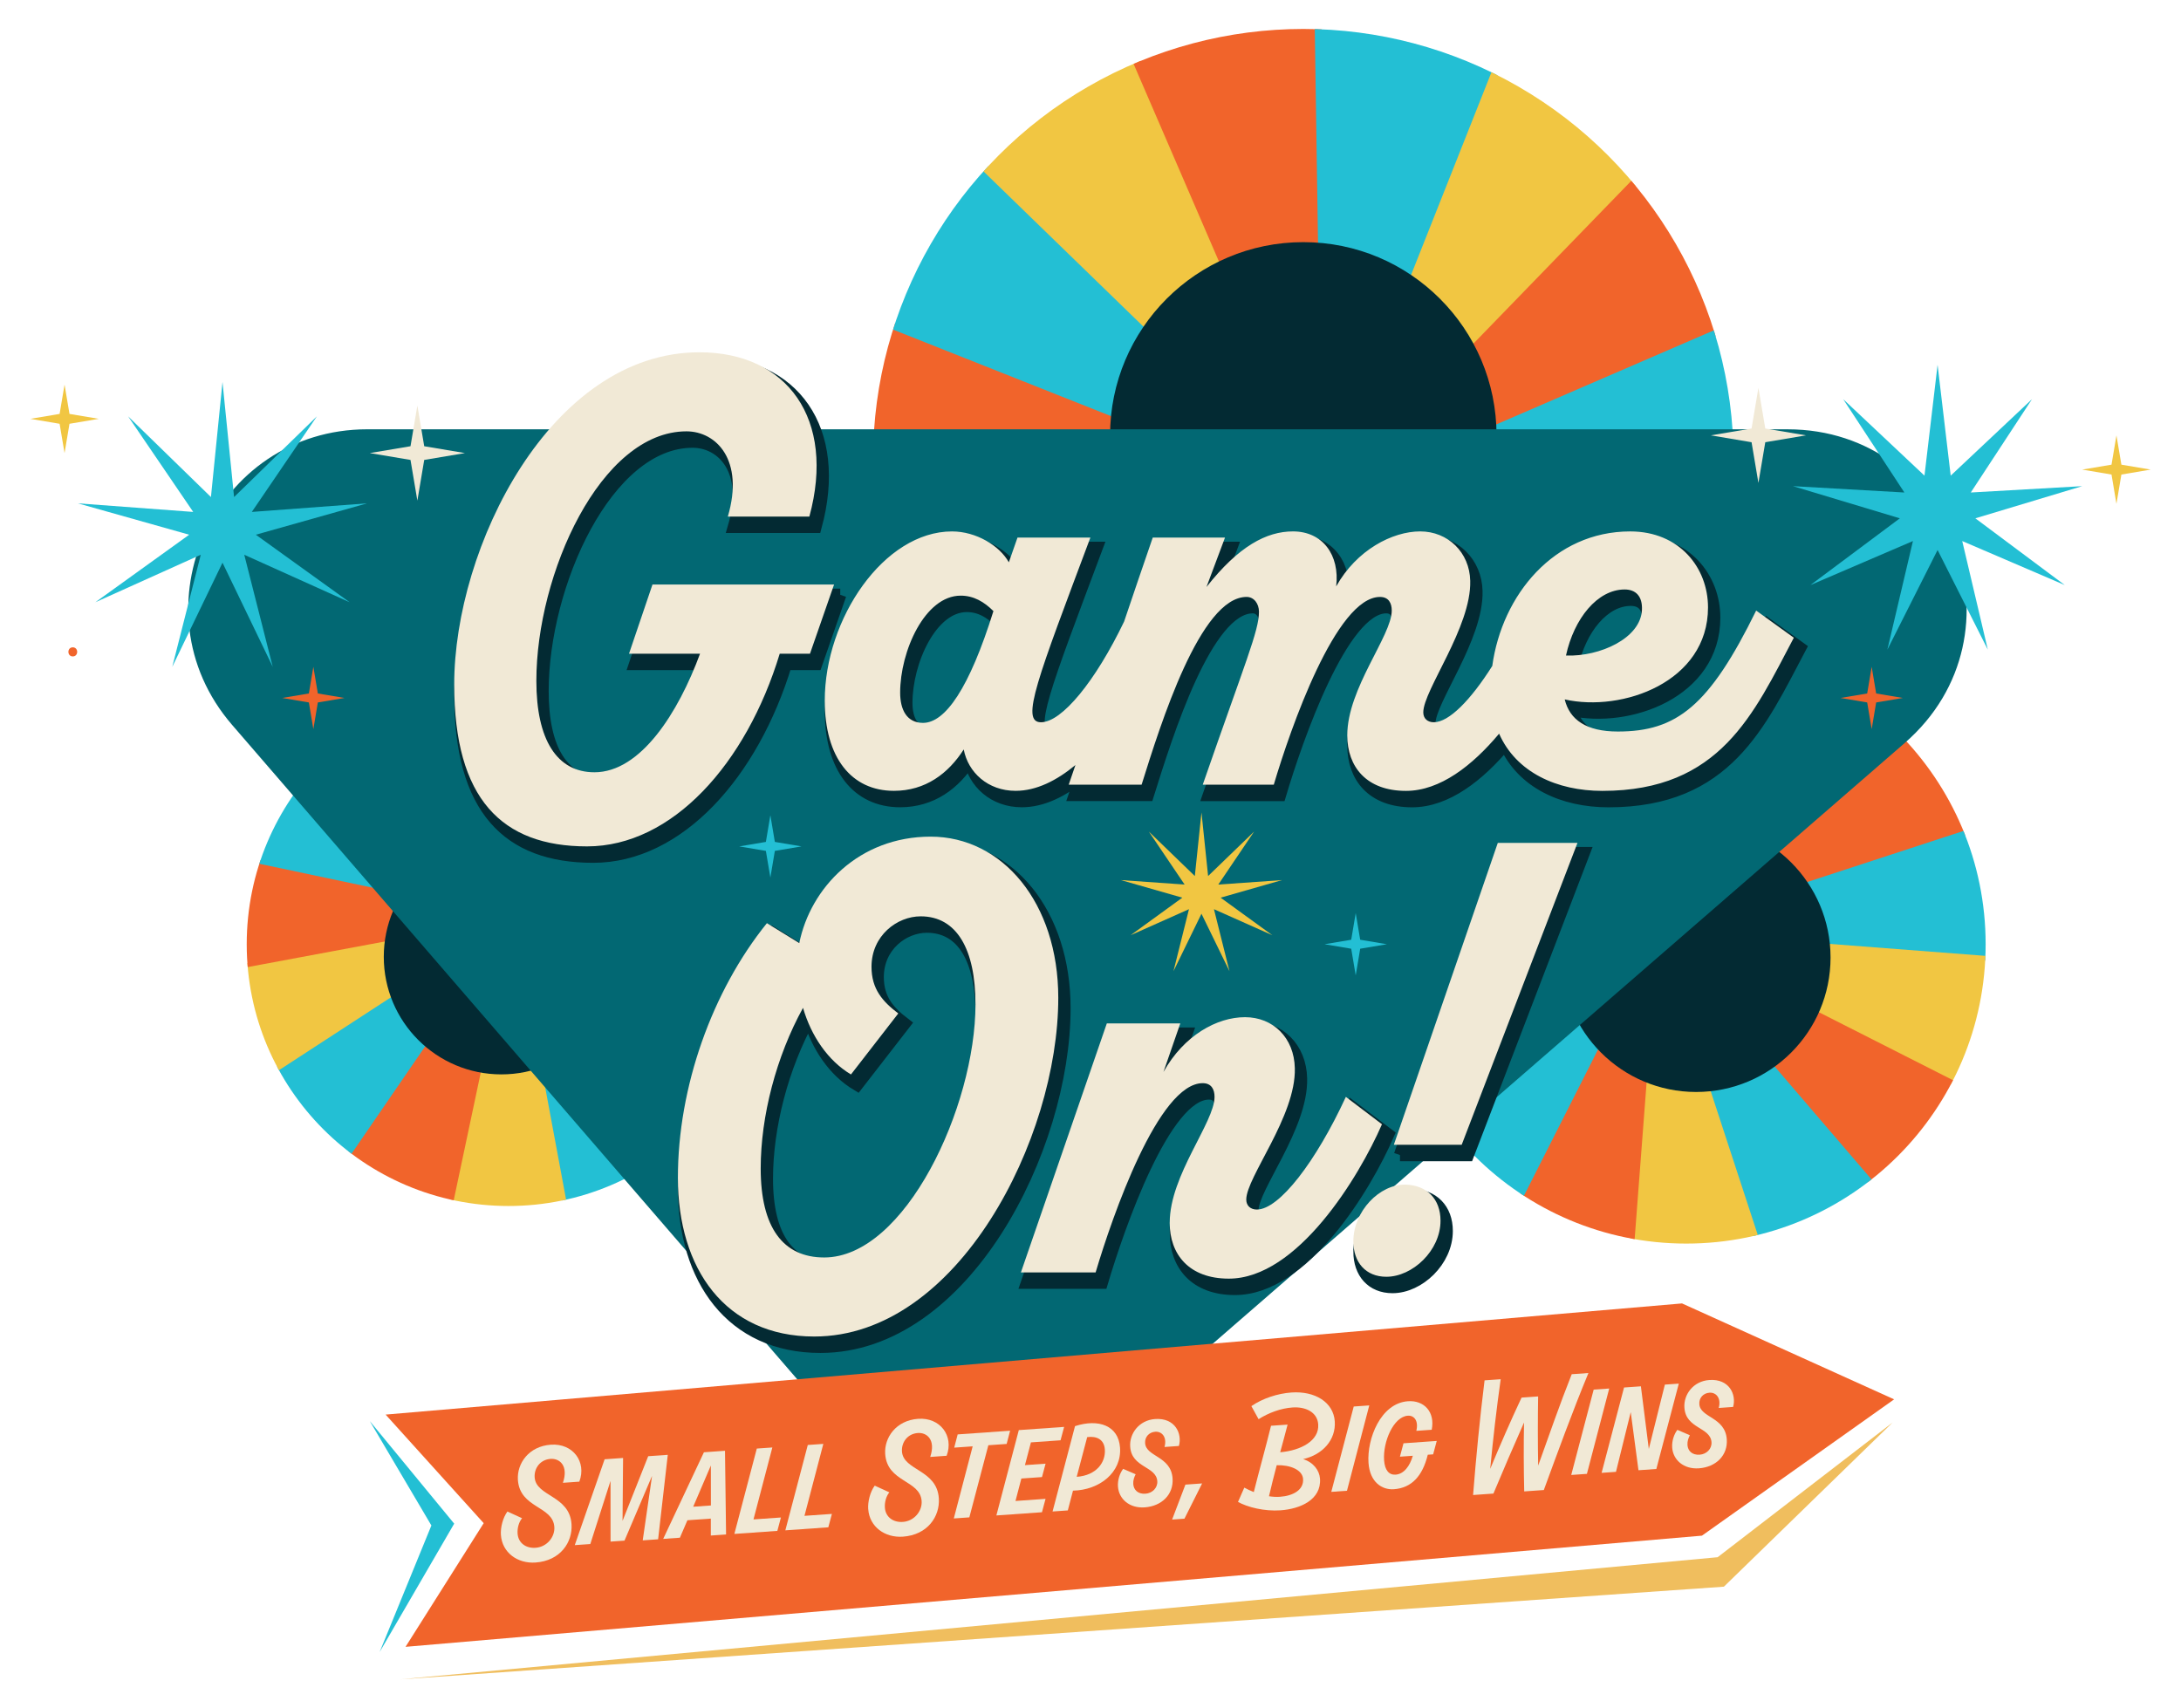 <?xml version="1.0" encoding="UTF-8"?>
<svg id="Layer_1" data-name="Layer 1" xmlns="http://www.w3.org/2000/svg" xmlns:xlink="http://www.w3.org/1999/xlink" viewBox="0 0 1200 940">
  <defs>
    <style>
      .cls-1 {
        fill: none;
      }

      .cls-2 {
        fill: #23bfd4;
      }

      .cls-3 {
        fill: #f0be5e;
      }

      .cls-4 {
        clip-path: url(#clippath-1);
      }

      .cls-5 {
        clip-path: url(#clippath-2);
      }

      .cls-6 {
        fill: #026873;
      }

      .cls-7 {
        stroke: #032a33;
        stroke-miterlimit: 10;
        stroke-width: 6.78px;
      }

      .cls-7, .cls-8 {
        fill: #032a33;
      }

      .cls-9 {
        fill: #f1e9d6;
      }

      .cls-10 {
        fill: #f1c642;
      }

      .cls-11 {
        fill: #f1642b;
      }

      .cls-12 {
        clip-path: url(#clippath);
      }
    </style>
    <clipPath id="clippath">
      <circle class="cls-1" cx="717.09" cy="252.65" r="236.72"/>
    </clipPath>
    <clipPath id="clippath-1">
      <circle class="cls-1" cx="927.79" cy="519.57" r="164.72"/>
    </clipPath>
    <clipPath id="clippath-2">
      <circle class="cls-1" cx="279.79" cy="519.57" r="144.04"/>
    </clipPath>
  </defs>
  <g>
    <g class="cls-12">
      <path class="cls-11" d="M398.63,279.87l328.7-4.84-243.9-101.01s-107.92,38.33-84.8,105.85Z"/>
      <path class="cls-2" d="M421.78,153.75l305.54,121.29-186.69-186.64s-114.38-5.88-118.85,65.35Z"/>
      <path class="cls-10" d="M491.43,46.08l235.89,228.96-101.08-243.87s-103.43-49.19-134.81,14.91Z"/>
      <path class="cls-11" d="M596.97-26.75l130.35,301.79-.09-263.99s-76.74-85.02-130.26-37.8Z"/>
      <path class="cls-2" d="M722.35-53.66l4.98,328.7,100.91-243.94s-38.38-107.91-105.89-84.76Z"/>
      <path class="cls-10" d="M848.48-30.56l-121.16,305.59,186.56-186.77s5.83-114.38-65.4-118.82Z"/>
      <path class="cls-11" d="M956.18,39.04l-228.85,235.99,243.82-101.19s49.14-103.45-14.97-134.8Z"/>
      <path class="cls-2" d="M1029.06,144.55l-301.73,130.48,263.99-.21s84.98-76.78,37.74-130.27Z"/>
    </g>
    <circle class="cls-8" cx="717.09" cy="239.56" r="106.32"/>
    <g class="cls-4">
      <path class="cls-11" d="M1086.04,363.3l-173.69,148.85,175.42-54.49s40.68-68.53-1.73-94.36Z"/>
      <path class="cls-2" d="M1129.77,441.07l-217.42,71.07,182.92,16.77s63.8-47.75,34.5-87.85Z"/>
      <path class="cls-10" d="M1140.42,529.66l-228.07-17.52,162.59,85.48s77.22-19.71,65.48-67.96Z"/>
      <path class="cls-11" d="M1116.37,615.59l-204.02-103.44,117.52,141.18s78.88,11.33,86.5-37.74Z"/>
      <path class="cls-2" d="M1061.27,685.77l-148.92-173.63,54.56,175.4s68.55,40.65,94.36-1.77Z"/>
      <path class="cls-10" d="M983.51,729.54l-71.17-217.39-16.69,182.93s47.78,63.78,87.86,34.46Z"/>
      <path class="cls-11" d="M894.93,740.23l17.42-228.08-85.41,162.63s19.74,77.21,67.99,65.45Z"/>
      <path class="cls-2" d="M808.99,716.21l103.35-204.07-141.13,117.58s-11.3,78.89,37.78,86.49Z"/>
    </g>
    <circle class="cls-8" cx="933.2" cy="526.89" r="73.98"/>
    <g class="cls-5">
      <path class="cls-11" d="M447.48,618.06l-164.9-113.21,85.57,135.94s67.07,18.93,79.34-22.73Z"/>
      <path class="cls-2" d="M391.62,672.54l-109.04-167.69,27.05,158.33s54.72,43.15,82,9.36Z"/>
      <path class="cls-10" d="M319.17,701.5l-36.59-196.65-35.59,156.64s34.05,60.8,72.18,40.01Z"/>
      <path class="cls-11" d="M241.15,700.54l41.43-195.69-92.81,131.1s8.2,69.2,51.38,64.58Z"/>
      <path class="cls-2" d="M169.44,669.8l113.14-164.95-135.9,85.62s-18.9,67.08,22.76,79.33Z"/>
      <path class="cls-10" d="M114.94,613.97l167.64-109.12-158.32,27.12s-43.12,54.74-9.32,82Z"/>
      <path class="cls-11" d="M85.95,541.53l196.63-36.68-156.65-35.52s-60.79,34.08-39.98,72.2Z"/>
      <path class="cls-2" d="M86.87,463.51l195.71,41.34-131.14-92.75s-69.2,8.23-64.56,51.41Z"/>
    </g>
    <circle class="cls-8" cx="275.86" cy="526.49" r="64.7"/>
    <path class="cls-6" d="M983.53,236.22H202.12c-84.19,0-129.46,98.9-74.44,162.63l334.81,387.73c35.57,41.19,97.82,45.66,138.91,9.99l446.59-387.73c68.72-59.66,26.52-172.61-64.48-172.61Z"/>
    <g>
      <polygon class="cls-11" points="223.13 906.18 936.42 845.01 1042.16 770 925.46 717.22 212.17 778.39 266.13 838.13 223.13 906.18"/>
      <g>
        <path class="cls-9" d="M275.6,844.66c-.29-4.16,1.09-9.55,3.59-12.94l8.05,3.69c-1.78,2.13-2.67,5.49-2.46,8.45.36,5.12,4.51,8.19,9.87,7.82,6.31-.44,10.74-5.98,10.35-11.49-.82-11.67-19.02-10.14-20.06-25.97-.54-8.88,5.93-18.41,18.16-19.27,12.07-.85,19.77,9.37,15.65,20.34l-9.03.64c3.19-9.46-1.84-13.52-6.79-13.17-5.59.39-9.05,4.97-8.77,10.09.67,10.71,19.33,9.88,20.3,25.95.61,9.83-6.14,20.03-19.8,20.99-9.99.7-18.38-5.53-19.05-15.12Z"/>
        <path class="cls-9" d="M356.63,801.29l10.79-.76-5.32,46.47-8.47.6,5.13-35.46-15.16,35.6-7.67.54-.02-33.41-11.12,34.75-8.55.6,16.43-47.25,10.15-.71-.29,34.63,14.12-35.61Z"/>
        <path class="cls-9" d="M387.31,799.12l11.59-.82.59,46.05-8.39.59v-9.32s-12.88.91-12.88.91l-4.14,9.61-9.19.65,22.42-47.68ZM381.39,829.09l9.75-.69-.02-22-9.72,22.69Z"/>
        <path class="cls-9" d="M414.57,836.07l15.1-1.06-1.97,7.37-23.65,1.67,12.35-46.97,8.55-.6-10.38,39.6Z"/>
        <path class="cls-9" d="M442.62,834.1l15.1-1.06-1.97,7.37-23.65,1.67,12.35-46.97,8.55-.6-10.38,39.6Z"/>
        <path class="cls-9" d="M477.69,830.42c-.29-4.16,1.09-9.55,3.59-12.94l8.05,3.69c-1.78,2.13-2.67,5.49-2.46,8.45.36,5.11,4.51,8.19,9.87,7.82,6.31-.44,10.74-5.98,10.35-11.49-.82-11.67-19.02-10.14-20.06-25.97-.54-8.88,5.93-18.41,18.16-19.27,12.07-.85,19.77,9.37,15.65,20.34l-9.03.64c3.19-9.46-1.84-13.52-6.79-13.17-5.59.39-9.04,4.97-8.76,10.09.67,10.71,19.33,9.88,20.3,25.96.61,9.83-6.14,20.03-19.8,20.99-9.99.7-18.38-5.53-19.05-15.12Z"/>
        <path class="cls-9" d="M553.87,794.54l-10.07.71-10.46,39.69-8.55.6,10.38-39.68-10.15.71,1.9-7.28,28.85-2.03-1.9,7.28Z"/>
        <path class="cls-9" d="M583.52,792.53l-16.3,1.15-3.29,12.52,11.35-.8-1.97,7.37-11.35.8-3.23,12.35,16.54-1.17-1.97,7.37-25.09,1.77,12.35-46.97,24.93-1.76-1.97,7.37Z"/>
        <path class="cls-9" d="M591.49,784.74c12.95-4.21,23.91-.32,24.76,11.83.96,13.67-11.28,23.36-25.88,23.67l-2.85,10.88-8.39.59,12.35-46.97ZM592.41,812.63c10.79-.76,15.99-7.87,15.48-15.07-.38-5.43-4.38-7.48-9.71-6.78l-5.77,21.85Z"/>
        <path class="cls-9" d="M615.11,818.01c-.26-3.68,1.08-7.46,2.85-9.76l6.88,2.97c-.78,1.5-1.45,3.32-1.31,5.39.22,3.12,2.48,5.61,6.72,5.31,3.76-.26,6.76-3.21,6.5-6.88-.59-8.39-14.16-7.27-14.91-19.03-.5-7.03,4.76-14.55,13.71-15.18,10.95-.77,15.01,7.94,13.09,14.82l-7.91.56c1.47-5.4-1.41-8.65-5.09-8.39-3.44.24-5.82,2.9-5.58,6.26.46,7.6,14.23,7.03,15.1,19.42.62,8.79-5.91,15.27-15.34,15.94-8.39.59-14.22-4.62-14.7-11.41Z"/>
        <path class="cls-9" d="M644.9,836.15l7.32-19.23,9.19-.65-9.72,19.4-6.79.48Z"/>
        <path class="cls-9" d="M717,802.89c5.67,1.77,8.95,6.2,9.27,10.75.82,11.59-10.87,16.67-21.74,17.43-8.87.62-18.11-1.7-23.37-4.62l3.46-7.87c1.59.85,3.33,1.69,5.23,2.44,3.01-12.02,6.61-24.8,9.48-36.48l9.11-.64c-1.26,4.91-2.67,10.07-4.07,15.22,11.34-.96,21.56-6.34,20.92-15.37-.47-6.71-6.95-9.79-14.15-9.28-6.47.46-13.12,2.93-18.66,6.45l-3.96-7.19c6.05-4.2,14.37-6.96,22.04-7.5,12.95-.91,23.1,5.36,23.84,15.83.73,10.31-6.81,18.47-17.41,20.82ZM716.96,813.73c-.43-4.95-7.05-7.7-14.5-7.49-1.52,5.73-2.96,11.53-4.26,17.08,2.11.33,4.13.43,6.04.3,7.27-.51,13.22-3.82,12.71-9.89Z"/>
        <path class="cls-9" d="M732.48,820.91l12.35-46.97,8.55-.6-12.27,46.96-8.63.61Z"/>
        <path class="cls-9" d="M790.5,792.89l-1.97,7.37-2.96.21c-2.87,11.77-8.91,18.29-18.66,18.98-6.47.46-13.2-3.81-13.95-14.52-.92-13.03,6.6-32.83,21.71-33.89,8.79-.62,15.02,5.77,13.07,15.7l-8.47.6c1.36-5.72-1.33-8.58-4.68-8.34-7.83.55-13.77,14.3-13.05,24.53.38,5.43,2.66,8.16,6.34,7.9,4.55-.32,7.78-4.64,9.47-10.38l-7.11.5,1.97-7.37,18.3-1.29Z"/>
        <path class="cls-9" d="M873.96,755.53c-8.72,21.01-16.86,43.43-24.54,64.37l-10.79.76c-.28-11.95-.35-25.51-.1-37.9-5.68,12.77-11.69,26.76-16.84,39.09l-11.19.79c1.61-20.51,3.75-42.51,6.32-63.09l8.87-.62c-2.25,15.9-4.25,33.14-5.76,49.31,5.36-12.9,11.3-26.58,17.24-39.2l9.11-.64c-.19,12.14-.21,25.55.03,38.06,5.91-16.48,11.98-34.01,18.46-50.29l9.19-.65Z"/>
        <path class="cls-9" d="M864.5,811.61l12.35-46.97,8.55-.6-12.27,46.96-8.63.61Z"/>
        <path class="cls-9" d="M916.01,761.89l7.67-.54-12.35,46.97-9.83.69-4.26-31.98-8.12,32.86-7.91.56,12.35-46.97,9.27-.65,4.36,34.47,8.83-35.4Z"/>
        <path class="cls-9" d="M920.05,796.54c-.26-3.68,1.08-7.46,2.85-9.76l6.87,2.97c-.78,1.5-1.45,3.32-1.31,5.39.22,3.12,2.48,5.61,6.72,5.31,3.76-.26,6.76-3.21,6.5-6.88-.59-8.39-14.16-7.27-14.91-19.03-.5-7.03,4.76-14.55,13.71-15.18,10.95-.77,15.01,7.94,13.09,14.82l-7.91.56c1.47-5.4-1.41-8.65-5.09-8.4-3.44.24-5.82,2.9-5.58,6.26.46,7.6,14.23,7.03,15.1,19.41.62,8.79-5.91,15.27-15.34,15.94-8.39.59-14.22-4.62-14.7-11.41Z"/>
      </g>
      <polygon class="cls-3" points="1041.37 782.7 945.05 856.87 220.25 924.07 948.5 873.08 1041.37 782.7"/>
      <polygon class="cls-2" points="203.46 781.96 249.9 838.4 208.9 909.01 237.35 839.4 203.46 781.96"/>
    </g>
    <polygon class="cls-2" points="1066.07 200.74 1073.29 261.72 1118.01 219.65 1084.34 271 1145.65 267.51 1086.85 285.21 1136.05 321.94 1079.63 297.71 1093.71 357.47 1066.07 302.64 1038.44 357.47 1052.51 297.71 996.1 321.94 1045.3 285.21 986.5 267.51 1047.8 271 1014.14 219.65 1058.86 261.72 1066.07 200.74"/>
    <polygon class="cls-2" points="122.42 210.2 128.79 273.5 174.36 229.1 138.55 281.69 202 276.97 140.76 294.23 192.4 331.4 134.39 305.26 150.06 366.92 122.42 309.62 94.79 366.92 110.46 305.26 52.45 331.4 104.09 294.23 42.85 276.97 106.3 281.69 70.49 229.1 116.06 273.5 122.42 210.2"/>
    <polygon class="cls-10" points="661.06 447.06 664.71 482.04 690 457.6 670.32 486.74 705.4 484.27 671.59 493.95 700.05 514.61 667.93 500.29 676.46 534.41 661.06 502.79 645.65 534.41 654.18 500.29 622.06 514.61 650.52 493.95 616.71 484.27 651.79 486.74 632.11 457.6 657.4 482.04 661.06 447.06"/>
    <polygon class="cls-9" points="229.64 223.14 233.41 245.54 255.81 249.31 233.41 253.08 229.64 275.48 225.86 253.08 203.46 249.31 225.86 245.54 229.64 223.14"/>
    <polygon class="cls-9" points="967.49 213.39 971.27 235.79 993.67 239.56 971.27 243.34 967.49 265.74 963.72 243.34 941.32 239.56 963.72 235.79 967.49 213.39"/>
    <polygon class="cls-11" points="172.41 366.92 174.88 381.59 189.55 384.06 174.88 386.53 172.41 401.2 169.94 386.53 155.27 384.06 169.94 381.59 172.41 366.92"/>
    <polygon class="cls-11" points="1029.81 366.92 1032.28 381.59 1046.95 384.06 1032.28 386.53 1029.81 401.2 1027.34 386.53 1012.67 384.06 1027.34 381.59 1029.81 366.92"/>
    <polygon class="cls-2" points="423.86 448.6 426.33 463.27 441 465.74 426.33 468.21 423.86 482.88 421.39 468.21 406.72 465.74 421.39 463.27 423.86 448.6"/>
    <polygon class="cls-2" points="745.92 502.43 748.39 517.1 763.06 519.57 748.39 522.04 745.92 536.71 743.45 522.04 728.78 519.57 743.45 517.1 745.92 502.43"/>
    <polygon class="cls-10" points="35.52 211.64 38.23 227.76 54.35 230.47 38.23 233.19 35.52 249.31 32.8 233.19 16.68 230.47 32.8 227.76 35.52 211.64"/>
    <polygon class="cls-10" points="1164.48 239.56 1167.2 255.69 1183.32 258.4 1167.2 261.12 1164.48 277.24 1161.77 261.12 1145.65 258.4 1161.77 255.69 1164.48 239.56"/>
    <g>
      <path class="cls-7" d="M462.3,327.29l-13.25,38.06h-16.65c-18.35,60.49-59.13,106.03-106.03,106.03s-73.07-26.17-73.07-89.04c0-75.45,53.02-182.84,134.92-182.84,48.26,0,75.11,36.7,60.49,90.4h-44.86c9.18-31.27-6.46-46.9-22.77-46.9-47.24,0-82.58,78.5-82.58,137.3,0,32.29,11.21,50.3,31.95,50.3,25.49,0,46.22-32.97,58.11-65.25h-39.08l12.91-38.06h99.92Z"/>
      <path class="cls-9" d="M458.91,321.64l-13.25,38.06h-16.65c-18.35,60.49-59.13,106.03-106.03,106.03s-73.07-26.17-73.07-89.04c0-75.45,53.02-182.84,134.92-182.84,48.26,0,75.11,36.7,60.49,90.4h-44.86c9.18-31.27-6.46-46.9-22.77-46.9-47.24,0-82.58,78.5-82.58,137.3,0,32.29,11.21,50.3,31.95,50.3,25.49,0,46.22-32.97,58.11-65.25h-39.08l12.91-38.06h99.92Z"/>
      <path class="cls-7" d="M969.67,341.57c-25.83,52.68-43.84,66.61-76.13,66.61-17.33,0-26.51-6.46-29.23-17.67,31.61,7.14,78.84-9.52,78.84-50.64,0-21.75-15.63-41.8-42.82-41.8-41.85,0-70.51,34.88-75.88,74.02-11.92,18.87-23.86,30.99-32.18,30.99-3.4,0-5.78-2.04-5.78-5.44,0-12.23,26.51-46.9,25.83-72.39-.34-15.63-12.23-27.19-27.53-27.19s-35,10.2-46.22,30.25c2.04-17.33-7.48-30.25-23.79-30.25-14.61,0-29.91,8.16-47.58,30.59l10.2-27.19h-39.76c-5.32,15.37-10.55,30.79-15.76,46.21-15.74,32.76-34.22,55.41-45.75,55.41s-1.7-24.47,27.19-101.61h-40.1l-4.76,13.59c-5.1-9.18-18.01-16.99-31.27-16.99-37.38,0-70.01,47.92-70.01,93.12,0,31.27,14.61,49.62,38.06,49.62,17.33,0,29.91-9.52,38.4-22.77,2.38,12.57,13.25,22.77,28.55,22.77,11.36,0,22.54-5.61,32.91-14.19-1.23,3.6-2.45,7.2-3.69,10.8h40.1c10.54-33.64,32.29-103.31,57.77-103.31,4.08,0,6.8,3.74,6.8,8.16,0,10.54-7.48,27.53-30.93,95.16h39.08c9.18-30.93,34.32-103.31,58.45-103.31,4.76,0,6.46,3.4,6.46,7.48,0,13.93-24.47,42.82-24.47,68.65,0,17.33,10.54,30.59,32.29,30.59,18.75,0,36.56-13.94,51.25-31.48,9.41,21.32,31.84,31.48,56.81,31.48,64.91,0,83.26-42.48,105.35-84.28l-20.73-14.95ZM897.28,330.01c6.12,0,9.86,3.74,9.52,11.21-.68,15.63-23.11,25.83-41.8,25.15,4.42-20.39,17.33-36.36,32.29-36.36ZM511.23,403.42c-8.84,0-12.57-7.14-12.57-16.65,0-22.77,13.59-53.36,33.31-53.36,7.14,0,12.91,3.4,18.01,8.5-13.25,42.48-26.51,61.51-38.74,61.51Z"/>
      <path class="cls-9" d="M966.28,335.92c-25.83,52.68-43.84,66.61-76.13,66.61-17.33,0-26.51-6.46-29.23-17.67,31.61,7.14,78.84-9.52,78.84-50.64,0-21.75-15.63-41.8-42.82-41.8-41.85,0-70.51,34.88-75.88,74.02-11.92,18.87-23.86,30.99-32.18,30.99-3.4,0-5.78-2.04-5.78-5.44,0-12.23,26.51-46.9,25.83-72.39-.34-15.63-12.23-27.19-27.53-27.19s-35,10.2-46.22,30.25c2.04-17.33-7.48-30.25-23.79-30.25-14.61,0-29.91,8.16-47.58,30.59l10.2-27.19h-39.76c-5.32,15.37-10.55,30.79-15.76,46.21-15.74,32.76-34.22,55.41-45.75,55.41s-1.7-24.47,27.19-101.61h-40.1l-4.76,13.59c-5.1-9.18-18.01-16.99-31.27-16.99-37.38,0-70.01,47.92-70.01,93.12,0,31.27,14.61,49.62,38.06,49.62,17.33,0,29.91-9.52,38.4-22.77,2.38,12.57,13.25,22.77,28.55,22.77,11.36,0,22.54-5.61,32.91-14.19-1.23,3.6-2.45,7.2-3.69,10.8h40.1c10.54-33.64,32.29-103.31,57.77-103.31,4.08,0,6.8,3.74,6.8,8.16,0,10.54-7.48,27.53-30.93,95.16h39.08c9.18-30.93,34.32-103.31,58.45-103.31,4.76,0,6.46,3.4,6.46,7.48,0,13.93-24.47,42.82-24.47,68.65,0,17.33,10.54,30.59,32.29,30.59,18.75,0,36.56-13.94,51.25-31.48,9.41,21.32,31.84,31.48,56.81,31.48,64.91,0,83.26-42.48,105.35-84.28l-20.73-14.95ZM893.89,324.36c6.12,0,9.86,3.74,9.52,11.21-.68,15.63-23.11,25.83-41.8,25.15,4.42-20.39,17.33-36.36,32.29-36.36ZM507.84,397.77c-8.84,0-12.57-7.14-12.57-16.65,0-22.77,13.59-53.36,33.31-53.36,7.14,0,12.91,3.4,18.01,8.5-13.25,42.48-26.51,61.51-38.74,61.51Z"/>
      <path class="cls-7" d="M585.66,554.74c0,77.41-55.15,186.34-134.27,186.34-48.98,0-75.02-37.34-75.02-87.35s18.84-102.76,48.98-140.1l17.81,10.96c6.17-30.49,32.88-58.57,72.28-58.57s70.22,36.31,70.22,88.72ZM540.1,558.17c0-30.14-10.28-48.3-30.14-48.3-13.02,0-27.06,10.62-27.06,27.75,0,12.33,6.17,19.18,14.73,25.69l-26.03,33.57c-12.67-7.54-21.92-21.24-26.38-36.65-14.73,26.72-23.29,59.6-23.29,88.37,0,32.54,12.33,48.98,34.94,48.98,44.53,0,83.24-82.89,83.24-139.41Z"/>
      <path class="cls-9" d="M582.27,549.09c0,77.41-55.15,186.34-134.27,186.34-48.98,0-75.02-37.34-75.02-87.35s18.84-102.76,48.98-140.1l17.81,10.96c6.17-30.49,32.88-58.57,72.28-58.57s70.22,36.31,70.22,88.72ZM536.71,552.52c0-30.14-10.28-48.3-30.14-48.3-13.02,0-27.06,10.62-27.06,27.75,0,12.33,6.17,19.18,14.73,25.69l-26.03,33.57c-12.67-7.54-21.92-21.24-26.38-36.65-14.73,26.72-23.29,59.6-23.29,88.37,0,32.54,12.33,48.98,34.94,48.98,44.53,0,83.24-82.89,83.24-139.41Z"/>
      <path class="cls-7" d="M646.98,678.4c0-26.03,24.66-55.15,24.66-69.19,0-4.11-1.71-7.54-6.51-7.54-24.32,0-49.67,72.96-58.92,104.13h-41.11l47.27-137.02h40.42l-9.25,26.72c11.3-20.21,29.46-30.14,44.87-30.14s27.06,11.3,27.4,28.09c.69,26.38-26.72,59.94-26.72,72.28,0,3.42,2.4,5.48,5.82,5.48,12.33,0,32.54-26.38,48.98-62l19.87,15.07c-12.67,29.12-46.58,84.95-84.26,84.95-21.92,0-32.54-13.36-32.54-30.83Z"/>
      <path class="cls-9" d="M643.59,672.75c0-26.03,24.66-55.15,24.66-69.19,0-4.11-1.71-7.54-6.51-7.54-24.32,0-49.67,72.96-58.92,104.13h-41.11l47.27-137.02h40.42l-9.25,26.72c11.3-20.21,29.46-30.14,44.87-30.14s27.06,11.3,27.4,28.09c.69,26.38-26.72,59.94-26.72,72.28,0,3.42,2.4,5.48,5.82,5.48,12.33,0,32.54-26.38,48.98-62l19.87,15.07c-12.67,29.12-46.58,84.95-84.26,84.95-21.92,0-32.54-13.36-32.54-30.83Z"/>
      <path class="cls-7" d="M748.02,688.67c0-16.44,14.39-31.51,28.77-31.17,11.65.34,19.18,7.88,19.18,19.87,0,16.44-15.41,30.83-29.8,30.83-11.3,0-18.16-7.88-18.16-19.52ZM770.29,635.58l57.2-166.13h43.84l-63.71,166.13h-37.34Z"/>
      <path class="cls-9" d="M744.63,683.02c0-16.44,14.39-31.51,28.77-31.17,11.65.34,19.18,7.88,19.18,19.87,0,16.44-15.41,30.83-29.8,30.83-11.3,0-18.16-7.88-18.16-19.52ZM766.9,629.93l57.2-166.13h43.84l-63.71,166.13h-37.34Z"/>
    </g>
  </g>
  <path class="cls-11" d="M40.05,361.2c3.22,0,3.22-5,0-5s-3.22,5,0,5h0Z"/>
</svg>